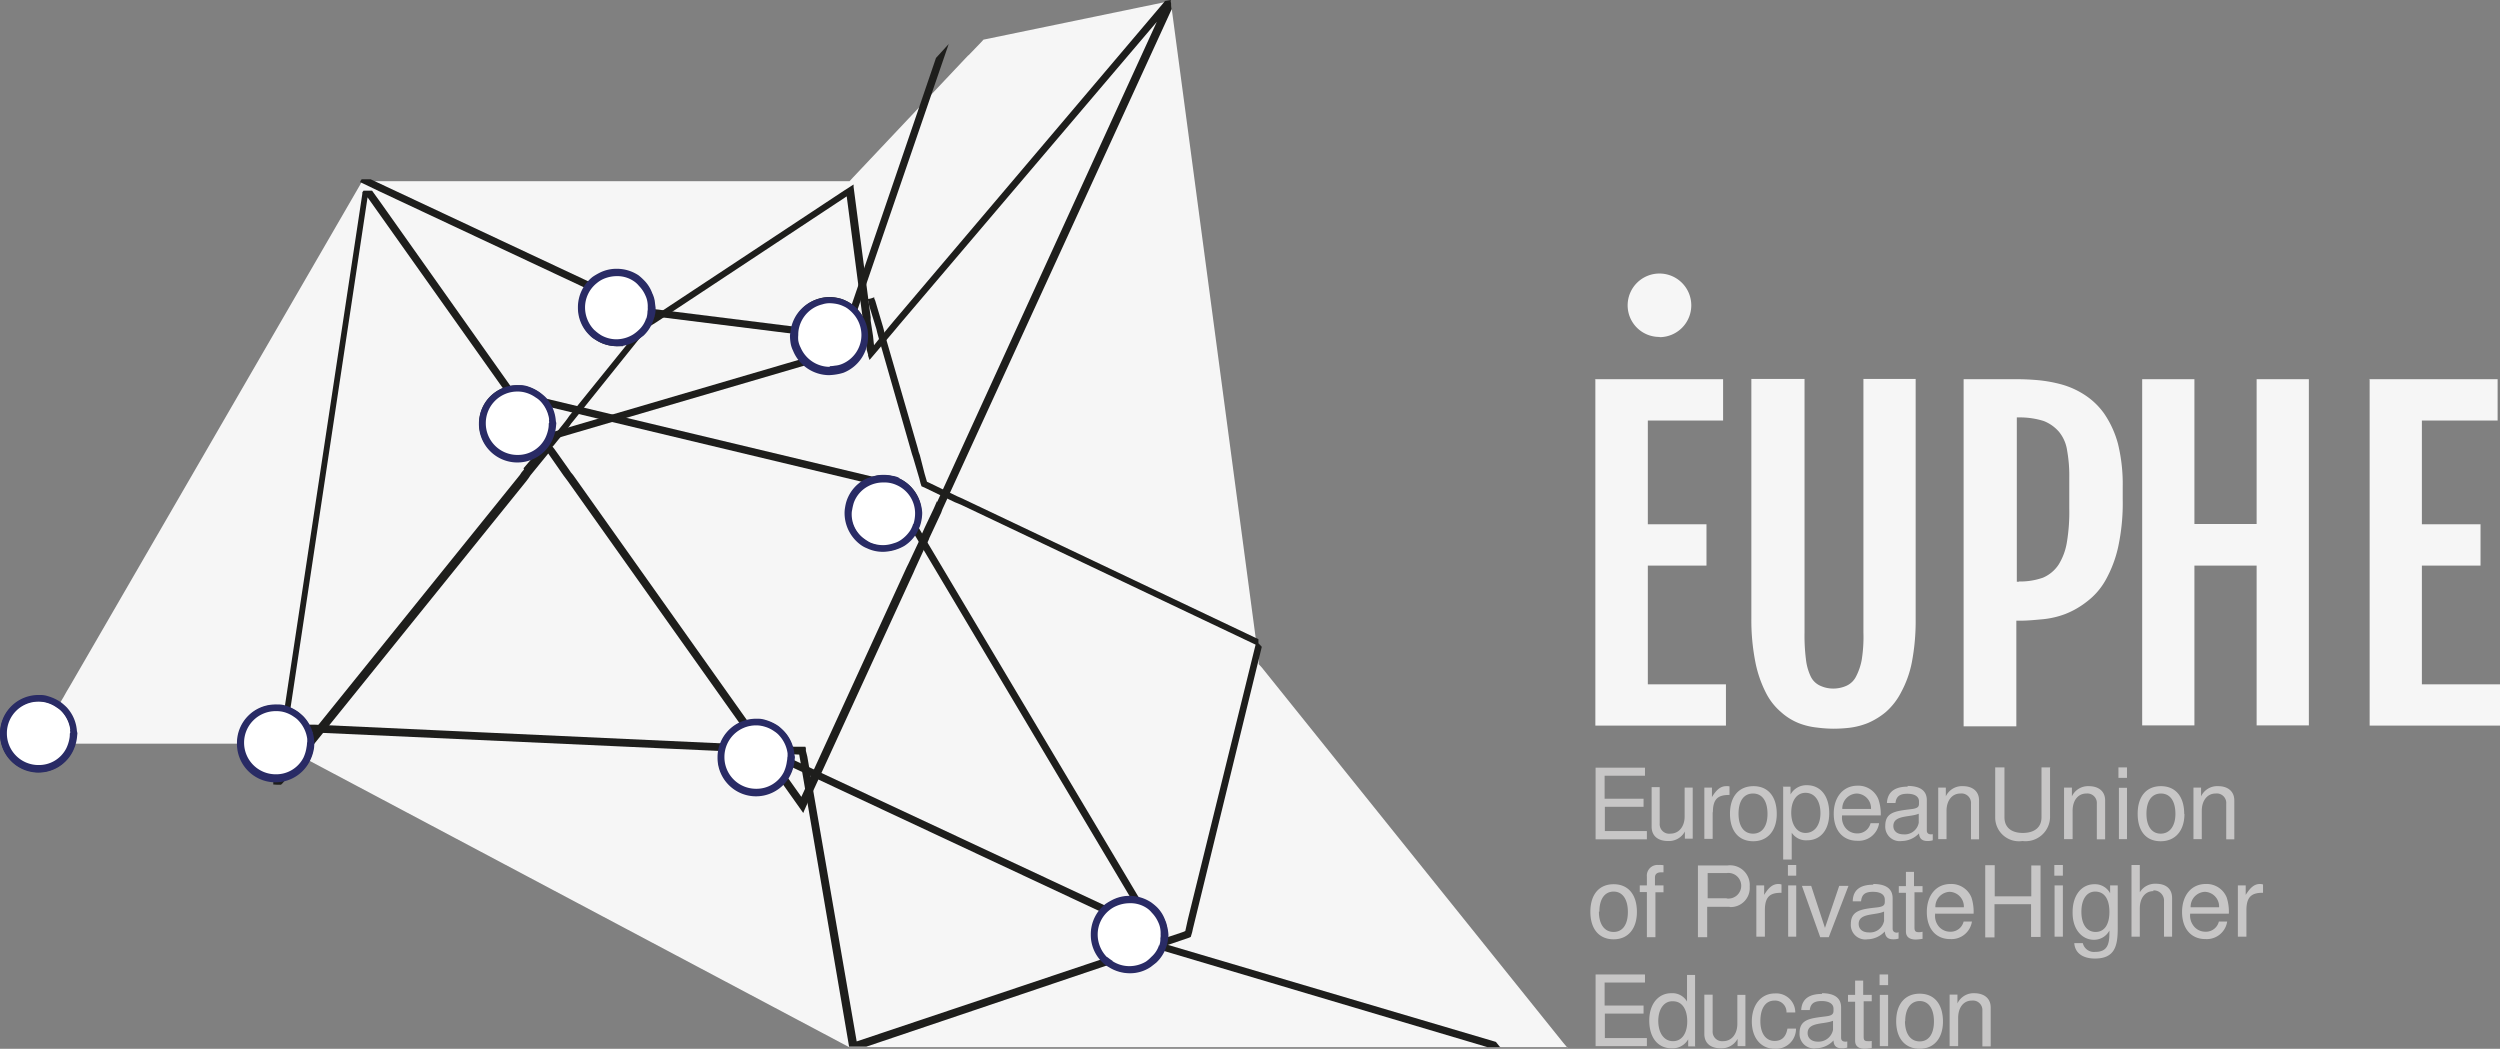<svg xmlns="http://www.w3.org/2000/svg" viewBox="0 0 105.29 44.17">
  <rect x="0" y="0" width="105.29" height="44.17" fill="#808080" stroke="none"/>
  <path fill="#f6f6f6" d="M67.16 15.97h5.41v1.74H69.4v4.37h2.47v1.74H69.4v5h3.29v1.74h-5.5v-14.6ZM73.78 15.96H76v10.68a7.96 7.96 0 0 0 .06 1.14 2.28 2.28 0 0 0 .2.71.81.81 0 0 0 .4.39 1.3 1.3 0 0 0 .54.12 1.37 1.37 0 0 0 .57-.12.84.84 0 0 0 .4-.39 2.5 2.5 0 0 0 .24-.71 6.14 6.14 0 0 0 .07-1.14V15.96h2.2v10.1a9.27 9.27 0 0 1-.16 1.83 4.43 4.43 0 0 1-.46 1.28 2.8 2.8 0 0 1-.64.82 3.06 3.06 0 0 1-.75.46 3.1 3.1 0 0 1-.77.2 5.88 5.88 0 0 1-.7.04 5.65 5.65 0 0 1-.69-.05 2.95 2.95 0 0 1-.77-.19 2.52 2.52 0 0 1-.73-.46 2.61 2.61 0 0 1-.64-.82 4.93 4.93 0 0 1-.44-1.28 9.16 9.16 0 0 1-.17-1.83v-10.1h.02ZM82.7 15.97h2.2c.28 0 .57.01.92.04a5.85 5.85 0 0 1 1 .18 3.5 3.5 0 0 1 .96.43 3.03 3.03 0 0 1 .84.8 4.16 4.16 0 0 1 .58 1.27 7.12 7.12 0 0 1 .2 1.83v.5a8.75 8.75 0 0 1-.19 2.01 5.08 5.08 0 0 1-.53 1.4 2.91 2.91 0 0 1-.78.9 3.57 3.57 0 0 1-.92.53 3.68 3.68 0 0 1-.95.22c-.33.03-.63.06-.91.06h-.2v4.45H82.7V16Zm2.33 8.52a2.88 2.88 0 0 0 1.01-.16 1.49 1.49 0 0 0 .66-.55 2.55 2.55 0 0 0 .35-.95 7.73 7.73 0 0 0 .1-1.42V20.1a5.94 5.94 0 0 0-.09-1.12 1.6 1.6 0 0 0-.34-.79 1.63 1.63 0 0 0-.65-.46 3.33 3.33 0 0 0-1.03-.15h-.1v6.92h.09ZM90.22 15.97h2.2v6.1h2.62v-6.1h2.2v14.58h-2.2v-6.73h-2.62v6.73h-2.2ZM99.77 15.97h5.42v1.74H102v4.37h2.47v1.74H102v5h3.3v1.74h-5.5v-14.6h-.01Z"/>
  <path fill="#c7c6c6" d="M67.57 35h1.79v.35H67.2v-3.02h2.08v.34h-1.7v.97h1.64v.34h-1.63v1.04ZM70.96 35.32v-.3a.76.76 0 0 1-.71.4c-.44 0-.69-.23-.69-.6v-1.67h.34v1.53a.4.4 0 0 0 .45.43c.36 0 .6-.3.6-.72v-1.22h.34v2.15h-.31ZM72.13 34.21v1.12h-.35v-2.16h.32v.4c.2-.33.38-.46.6-.46a.46.46 0 0 1 .14.01v.36c-.44 0-.7.12-.7.73ZM74.83 34.28c0 .7-.38 1.15-.99 1.15s-.98-.43-.98-1.16.38-1.16.99-1.16.98.43.98 1.17Zm-1.61-.01c0 .52.22.84.61.84s.61-.32.61-.83c0-.54-.22-.86-.61-.86s-.61.32-.61.85ZM75.08 33.13h.33v.33a.76.76 0 0 1 .69-.39c.58 0 .94.46.94 1.18s-.38 1.14-.93 1.14a.72.72 0 0 1-.65-.32v1.13h-.36v-3.08h-.02Zm.36 1.1c0 .5.24.85.6.85.39 0 .63-.34.63-.83 0-.52-.24-.86-.63-.86-.36 0-.6.32-.6.84ZM77.58 34.36a.7.7 0 0 0 .11.46.62.62 0 0 0 .53.28.56.56 0 0 0 .56-.43h.36a.87.87 0 0 1-.92.74c-.61 0-.99-.44-.99-1.14s.4-1.18 1-1.18a.91.91 0 0 1 .88.57 1.94 1.94 0 0 1 .1.68h-1.63Zm1.22-.27v-.03a.62.62 0 0 0-.6-.64.63.63 0 0 0-.61.65h1.2ZM80.33 33.1c.54 0 .82.2.82.6v1.28c0 .1.06.16.18.16a.2.2 0 0 0 .07-.01v.26a.7.7 0 0 1-.22.03c-.22 0-.34-.09-.36-.32a1.02 1.02 0 0 1-.72.32.61.61 0 0 1-.7-.64c0-.58.44-.62 1.07-.7.28-.03.35-.09.35-.23v-.1c0-.19-.16-.32-.49-.32s-.47.12-.5.39h-.36c.03-.58.49-.69.88-.69Zm.48 1.55v-.38c-.36.16-1.07.04-1.07.52 0 .2.15.35.43.35a.6.6 0 0 0 .64-.49ZM81.95 33.17v.37a.75.75 0 0 1 .72-.43c.41 0 .68.22.68.6v1.64h-.34v-1.5a.4.4 0 0 0-.45-.43c-.35 0-.58.3-.58.73v1.19h-.35v-2.17h.3ZM86.34 32.31v2.11a1.03 1.03 0 0 1-1.16 1 1 1 0 0 1-1.15-1v-2.1h.39v2.1c0 .46.33.66.77.66.5 0 .79-.24.79-.66v-2.1h.39ZM87.26 33.17v.37a.75.75 0 0 1 .71-.43c.42 0 .69.22.69.6v1.64h-.35v-1.5a.4.4 0 0 0-.44-.43c-.36 0-.58.3-.58.73v1.19h-.36v-2.17h.31ZM89.58 32.76h-.36v-.44h.36Zm0 2.58h-.34v-2.16h.34ZM92 34.28c0 .7-.38 1.15-1 1.15s-.97-.43-.97-1.16.37-1.16.98-1.16.98.43.98 1.17Zm-1.6-.01c0 .52.22.84.6.84s.62-.32.62-.83c0-.54-.22-.86-.61-.86s-.61.32-.61.85ZM92.7 33.17v.37a.75.75 0 0 1 .72-.43c.41 0 .68.22.68.6v1.64h-.34v-1.5a.4.4 0 0 0-.45-.43c-.35 0-.58.3-.58.73v1.19h-.35v-2.17h.3ZM68.94 38.41c0 .7-.37 1.15-.98 1.15s-.98-.43-.98-1.16.37-1.16.98-1.16.98.43.98 1.17Zm-1.6-.01c0 .52.23.85.62.85s.6-.33.6-.84c0-.53-.22-.86-.6-.86s-.6.32-.6.84ZM70.07 37.58h-.35v1.89h-.36v-1.9h-.3v-.28h.3v-.37a.45.45 0 0 1 .5-.49.85.85 0 0 1 .2.01v.3h-.12c-.15 0-.24.08-.24.21v.34h.36v.29h.01ZM72.85 38.19h-.95v1.28h-.39v-3.02h1.24a.83.83 0 0 1 .94.89.8.8 0 0 1-.85.86Zm-.13-.35a.54.54 0 1 0 0-1.07h-.8v1.06h.8ZM74.33 38.33v1.12h-.36v-2.16h.33v.4c.19-.32.37-.46.6-.46a.46.46 0 0 1 .13.02v.35c-.44 0-.7.12-.7.73ZM75.65 36.88h-.35v-.45h.35Zm0 2.57h-.34v-2.16h.34ZM76.66 39.47l-.77-2.16h.39l.58 1.77.6-1.77h.39l-.83 2.16h-.37ZM78.89 37.23c.54 0 .82.2.82.6v1.28c0 .1.06.17.18.17a.2.2 0 0 0 .07-.02v.27a.7.7 0 0 1-.22.03c-.22 0-.34-.09-.36-.33a1.02 1.02 0 0 1-.73.33.61.61 0 0 1-.7-.64c0-.58.45-.63 1.07-.7.29-.03.36-.09.36-.24v-.09c0-.2-.16-.33-.5-.33s-.47.12-.5.4h-.35c.01-.59.47-.7.87-.7Zm.46 1.55v-.39c-.36.17-1.07.05-1.07.52 0 .21.15.36.43.36a.6.6 0 0 0 .64-.49ZM80.98 37.58h-.35v1.48c0 .15.04.2.18.2a.56.56 0 0 0 .16-.02v.3a2.3 2.3 0 0 1-.28.03c-.28 0-.42-.12-.42-.34V37.6h-.3v-.28h.3v-.6h.34v.6h.36v.27ZM81.5 38.5a.7.7 0 0 0 .11.46.62.62 0 0 0 .52.28.56.56 0 0 0 .57-.43h.35a.87.87 0 0 1-.92.74c-.6 0-.98-.44-.98-1.14s.39-1.18 1-1.18a.91.91 0 0 1 .88.57 1.94 1.94 0 0 1 .09.68h-1.63Zm1.21-.27v-.03a.62.62 0 0 0-.6-.64.63.63 0 0 0-.6.65h1.2ZM84 38.1v1.38h-.39v-3.04h.4v1.31h1.54v-1.3h.39v3.01h-.4v-1.38H84ZM86.88 36.88h-.36v-.45h.36Zm0 2.57h-.35v-2.16h.35ZM87.29 38.41c0-.7.37-1.17.92-1.17a.72.72 0 0 1 .66.38v-.33h.32v1.82c0 .74-.13 1.26-.96 1.26-.51 0-.84-.23-.87-.65h.36a.48.48 0 0 0 .52.37c.5 0 .6-.3.6-.8v-.1a.73.73 0 0 1-.65.39c-.5 0-.9-.43-.9-1.13Zm.37-.01c0 .52.22.85.6.85s.58-.33.58-.84c0-.53-.2-.86-.6-.86-.36 0-.58.33-.58.85ZM90.7 37.53c-.36 0-.58.3-.58.73v1.19h-.35v-3.02h.35v1.15a.75.75 0 0 1 .68-.36c.43 0 .68.22.68.6v1.63h-.34v-1.5a.43.43 0 0 0-.46-.45ZM92.24 38.5a.7.7 0 0 0 .12.46.62.62 0 0 0 .52.28.56.56 0 0 0 .57-.43h.35a.87.87 0 0 1-.92.74c-.6 0-.98-.44-.98-1.14s.39-1.18 1-1.18a.91.91 0 0 1 .88.57 1.94 1.94 0 0 1 .09.68h-1.63Zm1.22-.27v-.03a.62.62 0 0 0-.6-.64.63.63 0 0 0-.6.65h1.2ZM94.61 38.33v1.12h-.36v-2.16h.33v.4c.2-.32.37-.46.6-.46a.46.46 0 0 1 .13.02v.35c-.43 0-.7.12-.7.73ZM67.57 43.72h1.79v.34H67.2v-3.02h2.08v.34h-1.7v.97h1.64v.34h-1.63v1.04ZM71.4 44.07h-.3v-.3a.75.75 0 0 1-.7.38c-.57 0-.94-.44-.94-1.17 0-.68.37-1.15.93-1.15a.71.71 0 0 1 .66.35v-1.12h.34v3.02h.02ZM69.84 43c0 .5.24.85.62.85s.6-.34.6-.83c0-.52-.22-.85-.6-.85-.37-.02-.62.32-.62.83ZM73.18 44.06v-.31a.76.76 0 0 1-.71.4c-.43 0-.69-.22-.69-.6v-1.66h.35v1.53a.4.4 0 0 0 .44.43c.36 0 .6-.3.6-.73V41.9h.34v2.16h-.3ZM75.24 42.62a.48.48 0 0 0-.5-.48c-.39 0-.6.33-.6.87 0 .5.22.83.6.83.3 0 .48-.17.54-.52h.36a.84.84 0 0 1-.9.85c-.57 0-.96-.45-.96-1.15s.39-1.18.97-1.18a.8.8 0 0 1 .86.8h-.37ZM76.73 41.83c.53 0 .81.2.81.6v1.28c0 .1.06.16.18.16a.2.2 0 0 0 .08-.01v.26a.7.7 0 0 1-.23.03c-.22 0-.34-.09-.35-.33a1.02 1.02 0 0 1-.73.33.61.61 0 0 1-.7-.64c0-.58.44-.62 1.07-.7.28-.03.36-.09.36-.24v-.09c0-.19-.17-.32-.5-.32s-.47.12-.5.38h-.36c.03-.58.5-.68.88-.68Zm.47 1.55v-.39c-.36.16-1.07.04-1.07.52 0 .2.15.36.43.36a.62.62 0 0 0 .64-.5ZM78.84 42.17h-.35v1.5c0 .14.04.18.18.18a.56.56 0 0 0 .16-.01v.3a2.3 2.3 0 0 1-.28.03c-.29 0-.42-.12-.42-.34v-1.64h-.3v-.29h.3v-.6h.34v.6h.36v.27ZM79.52 41.49h-.36v-.45h.36Zm0 2.57h-.35V41.9h.35ZM81.83 43.02c0 .7-.37 1.15-.98 1.15s-.99-.43-.99-1.16.38-1.16.99-1.16.98.43.98 1.18Zm-1.6-.01c0 .52.23.85.62.85s.6-.33.6-.84c0-.53-.22-.86-.6-.86s-.61.33-.61.85ZM82.44 41.89v.37a.75.75 0 0 1 .7-.43c.43 0 .7.22.7.6v1.64h-.35v-1.5a.4.4 0 0 0-.44-.43c-.36 0-.58.3-.58.73v1.19h-.36v-2.17h.31Z"/>
  <path fill="#f6f6f6" d="M69.9 14.2a1.34 1.34 0 1 0-1.35-1.35 1.33 1.33 0 0 0 1.34 1.34ZM66.03 44.1H35.76L13.05 32.05 12.9 32l-.12-.07-.87-.45-.1-.06-.2-.1H2.4v-1.5l.28-.47.14-.25.12-.2L15.18 7.76l.03-.06.04-.07h20.53l.13-.14 4.87-5.16h.01l.53-.55.1-.11L49.06.09l.24-.05.04.27 3.67 27.5v.16l.13.14 12.7 15.81.17.2Z"/>
  <path fill="#1e1e1c" d="M22.21 20.08a.74.74 0 0 1-.1-.07l-.12-.1-.1.11-9.32 11.58-.09.12-.09.12a.95.95 0 0 1 .23.2l.09-.13.08-.12 9.35-11.57Zm0 0a.74.74 0 0 1-.1-.07l-.12-.1-.1.11-9.32 11.58-.09.12-.09.12a.95.95 0 0 1 .23.2l.09-.13.08-.12 9.35-11.57Zm0 0a.74.74 0 0 1-.1-.07l-.12-.1-.1.11-9.32 11.58-.09.12-.09.12a.95.95 0 0 1 .23.2l.09-.13.08-.12 9.35-11.57Zm0 0a.74.74 0 0 1-.1-.07l-.12-.1-.1.11-9.32 11.58-.09.12-.09.12a.95.95 0 0 1 .23.2l.09-.13.08-.12 9.35-11.57ZM49.31 0l-.24.04L37.66 13.5l-.1.12-.1.12-.41.5-.24.3-.04-.38-.1-.65v-.15l-.02-.15-.7-5.34v-.1l-.42.27-8.26 5.46-.08.03h-.01l-.13.18-3.07 3.8-.09.13-.09.12-.65.81-.64-.9-.1-.12-.08-.12-6.3-8.9-.36-.5h-.36l-.05.07v.06l-3.5 23.15v.15l-.05.15-.2 1.3v.13l.15.01h.17l.04-.03.2-.23.58-.72.08-.12.1-.12 9.34-11.57.09-.12.08-.12.75-.92.64.92.09.12.09.12 9.58 13.5.34.48.04-.1.08-.18.04-.09 4.42-9.62.06-.13.06-.14.43-.94.06-.11.1-.21.02-.06.5-1.07.05-.14.06-.13L49.35.38l-.04-.32ZM22.07 19.77l-.1.12-.08.12-9.33 11.57-.09.12-.08.12-.54.67.12-.86.04-.32 3.47-23 6.53 9.21.09.12.09.12.7.98-.84.98Zm17.39 1.34-.13.3-.38.8-.12.27-.07.16-.04.12-.46.98-.07.14-.06.13-4.38 9.55-9.61-13.55-.1-.12-.08-.12-.46-.65-.15-.21-.08-.1.05-.05.16-.2.5-.61.08-.12.1-.12 3.13-3.9.05-.05.32-.2 8-5.29.65 4.97.04.32.15 1.1v.06l.03.11.03.1v.05l.06.18.24-.28.82-.97.1-.12.1-.12L48.72.92l-9.25 20.22Zm-17.24-1.03a.74.74 0 0 1-.1-.07l-.12-.1-.1.12L12.6 31.6l-.1.12-.08.12a.95.95 0 0 1 .22.2l.09-.13.09-.12 9.34-11.57Zm0 0a.74.74 0 0 1-.1-.07l-.12-.1-.1.12L12.6 31.6l-.1.12-.08.12a.95.95 0 0 1 .22.2l.09-.13.09-.12 9.34-11.57Zm0 0a.74.74 0 0 1-.1-.07l-.12-.1-.1.12L12.6 31.6l-.1.12-.08.12a.95.95 0 0 1 .22.2l.09-.13.09-.12 9.34-11.57Z"/>
  <path fill="#1e1e1c" d="m39.96 1.84-3.94 11.48-.06.14-.04.14-.2.6-.2.6-.05.13h-.07l-.13.06-1.12.32-.15.05-.13.04-10.57 3.1-.15.05-.13.05-.72.2-.26.08-.3.07-.03-.14-.05-.14.5-.15.75-.2.15-.05.13-.05 10.57-3.1.15-.05.13-.04.57-.17.58-.16h.04l.02-.05.16-.5.21-.62.05-.15.06-.14 3.69-10.8.53-.58ZM27.3 13.04l-.07.13-.06.14-.17-.08-11.04-5.18-.77-.37h-.03l.03-.07.04-.06h.38L27.23 13l.04.03h.03Z"/>
  <path fill="#1e1e1c" d="m53.14 27.25-2.9 11.87-.03.14-.06.2-.12.05-13.54 4.57h-.73l-2.1-12.3-20.43-.93h-.15l-.15-.01-1.01-.05h-.13l-.17-.01v-.32l.42.02.9.04h.32l20.23.93h.43l.02.06v.11l.06.24 2.08 12 13.72-4.6.12-.05.11-.5 2.85-11.56-12.38-5.88-.14-.06-.15-.06-.89-.43-.31-.15-.2-.09-.04-.12-.05-.2-.26-.88-.05-.15-.04-.14-1.39-4.85-.04-.15-.03-.13-.29-.94-.04-.18v-.04l-.05-.1.15-.03.14-.05v.05l.04.09.33 1.11.04.15.03.15 1.39 4.8.04.16.05.14.2.78.1.34.07.03 1.2.58.14.06.13.06L53 26.92v.17l.14.15Z"/>
  <path fill="#1e1e1c" d="m25.8 12.8-.05.3 9.44 1.18.05-.3ZM48.67 39.48l-16.45-7.7.12-.28 15.96 7.46-10.96-18.42-15.88-3.8.08-.3 15.98 3.82 11.23 18.86-.09.36ZM63.2 44.1h-.56L47.2 39.51h-.05l.03-.11.06-.18.14.04L63 43.88l.17.21Z"/>
  <path fill="#fff" stroke="#1e1e1c" stroke-width=".22" d="M11.6 32.78a1.49 1.49 0 1 1 1.5-1.48 1.48 1.48 0 0 1-1.5 1.48Z"/>
  <path fill="#292b65" d="M13.23 31.19a1.63 1.63 0 0 0-.45-1.02 2.58 2.58 0 0 0-.22-.19 1.89 1.89 0 0 0-.55-.27.99.99 0 0 0-.32-.04h-.08a1.62 1.62 0 0 0-1.63 1.59v.03a1.62 1.62 0 0 0 3.07.76 1.77 1.77 0 0 0 .18-.58l.01-.2-.01-.08Zm-.3.1a1.01 1.01 0 0 1-.02.18 1.55 1.55 0 0 1-.13.44 1.29 1.29 0 0 1-1.18.7 1.33 1.33 0 0 1-1.32-1.34v-.02a1.33 1.33 0 0 1 1.32-1.3h.05a1.22 1.22 0 0 1 .31.04 1.34 1.34 0 0 1 .42.2.95.95 0 0 1 .22.19 1.38 1.38 0 0 1 .34.74v.12Z"/>
  <path fill="#fff" stroke="#1e1e1c" stroke-width=".22" d="M25.97 14.46a1.49 1.49 0 1 0-1.49-1.49 1.5 1.5 0 0 0 1.5 1.5Z"/>
  <path fill="#292b65" d="M27.22 13.42a1.1 1.1 0 0 1-.3.48 1.5 1.5 0 0 1-.25.19l.1.12a.6.6 0 0 0 .05-.05l.06-.04h.02s.03-.05.04-.05a.2.2 0 0 1 .06-.04.4.4 0 0 0 .1-.12.2.2 0 0 0 .05-.06l.09-.12.03-.06.03-.06c.01-.03.03-.04.03-.07s.01-.06.03-.08l-.15-.03Zm-2.17.5-.09.11a1.12 1.12 0 0 0 .12.1l.1.07.1-.11a.84.84 0 0 1-.23-.18Zm2.17-.5a1.1 1.1 0 0 1-.3.48 1.5 1.5 0 0 1-.25.19l.1.12a.6.6 0 0 0 .05-.05l.06-.04h.02s.03-.05.04-.05a.2.2 0 0 1 .06-.04.4.4 0 0 0 .1-.12.2.2 0 0 0 .05-.06l.09-.12.03-.06.03-.06c.01-.03.03-.04.03-.07s.01-.06.03-.08l-.15-.03Zm-2.17.5-.09.11a1.12 1.12 0 0 0 .12.1l.1.07.1-.11a.84.84 0 0 1-.23-.18Zm2.17-.5a1.1 1.1 0 0 1-.3.48 1.5 1.5 0 0 1-.25.19l.1.12a.6.6 0 0 0 .05-.05l.06-.04h.02s.03-.05.04-.05a.2.2 0 0 1 .06-.04.4.4 0 0 0 .1-.12.2.2 0 0 0 .05-.06l.09-.12.03-.06.03-.06c.01-.03.03-.04.03-.07s.01-.06.03-.08l-.15-.03Zm-2.29.61a1.12 1.12 0 0 0 .12.1l.1.07.1-.11a3.28 3.28 0 0 1-.25-.18l-.07.12Zm2.64-1.38a1.13 1.13 0 0 0-.1-.3 1.47 1.47 0 0 0-.35-.55 2.59 2.59 0 0 0-.22-.2 1.65 1.65 0 0 0-.92-.28 1.57 1.57 0 0 0-.75.18 2.59 2.59 0 0 0-.27.16 1.63 1.63 0 0 0-.62 1.3 1.6 1.6 0 0 0 .5 1.17.9.9 0 0 0 .24.18 1.66 1.66 0 0 0 .9.27 1.54 1.54 0 0 0 .89-.27l.24-.18a1.6 1.6 0 0 0 .41-.65 1.74 1.74 0 0 0 .08-.3 1.13 1.13 0 0 0 .01-.23 14 14 0 0 1-.04-.32Zm-.36.77a1.1 1.1 0 0 1-.31.48 1.5 1.5 0 0 1-.24.19 1.37 1.37 0 0 1-.7.2 1.31 1.31 0 0 1-.69-.2 3.28 3.28 0 0 1-.23-.18 1.36 1.36 0 0 1-.4-.95 1.31 1.31 0 0 1 .5-1.04 1.17 1.17 0 0 1 .27-.17 1.42 1.42 0 0 1 .56-.12 1.23 1.23 0 0 1 .72.21.95.95 0 0 1 .22.2 1.35 1.35 0 0 1 .27.4.99.99 0 0 1 .09.3 1.13 1.13 0 0 1 .01.22.46.46 0 0 1-.01.15 1.06 1.06 0 0 1-.05.31Zm-2.17.5-.1.11a1.12 1.12 0 0 0 .13.1l.1.08.09-.12a.84.84 0 0 1-.22-.18Zm2.17-.5a1.1 1.1 0 0 1-.31.48 1.5 1.5 0 0 1-.24.2l.09.11a.6.6 0 0 0 .06-.05l.06-.04h.01s.03-.04.05-.04a.2.2 0 0 1 .06-.05.4.4 0 0 0 .1-.12.2.2 0 0 0 .04-.06l.1-.12.02-.06.03-.06c.02-.03.03-.04.03-.07s.02-.06.03-.08l-.15-.03Zm-2.17.5-.1.11a1.12 1.12 0 0 0 .13.1l.1.08.09-.12a.84.84 0 0 1-.22-.18Zm2.17-.5a1.1 1.1 0 0 1-.31.48 1.5 1.5 0 0 1-.24.2l.09.11a.6.6 0 0 0 .06-.05l.06-.04h.01s.03-.04.05-.04a.2.2 0 0 1 .06-.05.4.4 0 0 0 .1-.12.2.2 0 0 0 .04-.06l.1-.12.02-.06.03-.06c.02-.03.03-.04.03-.07s.02-.06.03-.08l-.15-.03Zm-2.17.5-.1.11a1.12 1.12 0 0 0 .13.1l.1.08.09-.12a.84.84 0 0 1-.22-.18Zm2.17-.5a1.1 1.1 0 0 1-.31.48 1.5 1.5 0 0 1-.24.2l.09.11a.6.6 0 0 0 .06-.05l.06-.04h.01s.03-.04.05-.04a.2.2 0 0 1 .06-.05.4.4 0 0 0 .1-.12.2.2 0 0 0 .04-.06l.1-.12.02-.06.03-.06c.02-.03.03-.04.03-.07s.02-.06.03-.08l-.15-.03Zm0 0a1.1 1.1 0 0 1-.31.48 1.5 1.5 0 0 1-.24.2l.09.11a.6.6 0 0 0 .06-.05l.06-.04h.01s.03-.04.05-.04a.2.2 0 0 1 .06-.05.4.4 0 0 0 .1-.12.2.2 0 0 0 .04-.06l.1-.12.02-.06.03-.06c.02-.03.03-.04.03-.07s.02-.06.03-.08l-.15-.03Zm-2.17.5-.1.11a1.12 1.12 0 0 0 .13.1l.1.08.09-.12a.84.84 0 0 1-.22-.18Z"/>
  <path fill="#fff" stroke="#1e1e1c" stroke-width=".22" d="M47.57 40.85a1.49 1.49 0 1 0-1.49-1.49 1.5 1.5 0 0 0 1.5 1.49Z"/>
  <path fill="#292b65" d="M48.82 39.82a1.1 1.1 0 0 1-.31.48 1.5 1.5 0 0 1-.24.2l.09.11a.6.6 0 0 0 .06-.04l.06-.05h.01s.03-.05.05-.05a.2.2 0 0 1 .06-.04.4.4 0 0 0 .1-.12.2.2 0 0 0 .04-.06l.1-.12.02-.06.03-.06c.02-.03.03-.04.03-.07s.02-.06.03-.08l-.15-.03Zm-2.17.5-.09.11a1.12 1.12 0 0 0 .12.1l.1.08.09-.12Zm2.17-.5a1.1 1.1 0 0 1-.31.48 1.5 1.5 0 0 1-.24.2l.09.11a.6.6 0 0 0 .06-.04l.06-.05h.01s.03-.05.05-.05a.2.2 0 0 1 .06-.04.4.4 0 0 0 .1-.12.2.2 0 0 0 .04-.06l.1-.12.02-.06.03-.06c.02-.03.03-.04.03-.07s.02-.06.03-.08l-.15-.03Zm-2.17.5-.09.11a1.12 1.12 0 0 0 .12.1l.1.08.09-.12Zm2.17-.5a1.1 1.1 0 0 1-.31.48 1.5 1.5 0 0 1-.24.2l.09.11a.6.6 0 0 0 .06-.04l.06-.05h.01s.03-.05.05-.05a.2.2 0 0 1 .06-.04.4.4 0 0 0 .1-.12.2.2 0 0 0 .04-.06l.1-.12.02-.06.03-.06c.02-.03.03-.04.03-.07s.02-.06.03-.08l-.15-.03Zm-2.28.6a1.12 1.12 0 0 0 .12.1c.03.03.08.05.1.08l.1-.13a3.28 3.28 0 0 1-.24-.17l-.08.11Zm2.62-1.37a1.13 1.13 0 0 0-.09-.3 1.47 1.47 0 0 0-.35-.55 2.59 2.59 0 0 0-.23-.19 1.65 1.65 0 0 0-.92-.28 1.57 1.57 0 0 0-.74.18 2.58 2.58 0 0 0-.27.16 1.63 1.63 0 0 0-.62 1.3 1.6 1.6 0 0 0 .5 1.17.9.9 0 0 0 .24.18 1.66 1.66 0 0 0 .9.27 1.54 1.54 0 0 0 .89-.27l.23-.18a1.6 1.6 0 0 0 .42-.66 1.74 1.74 0 0 0 .07-.3 1.13 1.13 0 0 0 .02-.22 2.17 2.17 0 0 0-.05-.33Zm-.35.78a1.1 1.1 0 0 1-.32.47 1.5 1.5 0 0 1-.23.2 1.37 1.37 0 0 1-.7.19 1.31 1.31 0 0 1-.69-.2 3.28 3.28 0 0 1-.24-.17 1.36 1.36 0 0 1-.4-.96 1.31 1.31 0 0 1 .51-1.04 1.17 1.17 0 0 1 .27-.16 1.42 1.42 0 0 1 .56-.12 1.23 1.23 0 0 1 .72.2.95.95 0 0 1 .22.2 1.35 1.35 0 0 1 .27.4.99.99 0 0 1 .09.3 1.13 1.13 0 0 1 .01.22.46.46 0 0 1-.01.15.76.76 0 0 1-.05.32Zm-2.18.49-.08.12a1.12 1.12 0 0 0 .11.1c.03.03.08.04.1.07l.1-.12Zm2.18-.5a1.1 1.1 0 0 1-.32.48 1.5 1.5 0 0 1-.23.2l.09.12a.6.6 0 0 0 .06-.05l.06-.04h.01s.03-.05.05-.05a.2.2 0 0 1 .06-.04.4.4 0 0 0 .1-.12.2.2 0 0 0 .04-.06l.09-.12.03-.06.03-.06c.01-.03.03-.05.03-.08s.01-.06.03-.07l-.15-.03Zm-2.18.5-.08.12a1.12 1.12 0 0 0 .11.1c.03.03.08.04.1.07l.1-.12Zm2.18-.5a1.1 1.1 0 0 1-.32.48 1.5 1.5 0 0 1-.23.2l.09.12a.6.6 0 0 0 .06-.05l.06-.04h.01s.03-.05.05-.05a.2.2 0 0 1 .06-.04.4.4 0 0 0 .1-.12.2.2 0 0 0 .04-.06l.09-.12.03-.06.03-.06c.01-.03.03-.05.03-.08s.01-.06.03-.07l-.15-.03Zm-2.18.5-.08.12a1.12 1.12 0 0 0 .11.1c.03.03.08.04.1.07l.1-.12Zm2.18-.5a1.1 1.1 0 0 1-.32.48 1.5 1.5 0 0 1-.23.2l.09.12a.6.6 0 0 0 .06-.05l.06-.04h.01s.03-.05.05-.05a.2.2 0 0 1 .06-.04.4.4 0 0 0 .1-.12.2.2 0 0 0 .04-.06l.09-.12.03-.06.03-.06c.01-.03.03-.05.03-.08s.01-.06.03-.07l-.15-.03Zm0 0a1.1 1.1 0 0 1-.32.48 1.5 1.5 0 0 1-.23.2l.09.12a.6.6 0 0 0 .06-.05l.06-.04h.01s.03-.05.05-.05a.2.2 0 0 1 .06-.04.4.4 0 0 0 .1-.12.2.2 0 0 0 .04-.06l.09-.12.03-.06.03-.06c.01-.03.03-.05.03-.08s.01-.06.03-.07l-.15-.03Zm-2.18.5-.08.12a1.12 1.12 0 0 0 .11.1c.03.03.08.04.1.07l.1-.12Z"/>
  <path fill="#fff" stroke="#1e1e1c" stroke-width=".22" d="M34.93 15.6a1.49 1.49 0 1 1 1.5-1.49 1.48 1.48 0 0 1-1.5 1.49Z"/>
  <path fill="#292b65" d="M36.13 13.03a2.58 2.58 0 0 0-.23-.2 1.56 1.56 0 0 0-.3-.17.87.87 0 0 0-.3-.1 1.53 1.53 0 0 0-.4-.04h-.05a1.22 1.22 0 0 0-.31.05 1.62 1.62 0 0 0-1.22 1.23l-.05.31v.05a2.22 2.22 0 0 0 .03.31 1.13 1.13 0 0 0 .1.3 1.65 1.65 0 0 0 1.51 1.03 2.45 2.45 0 0 0 .31-.03 2.17 2.17 0 0 0 .3-.07 1.64 1.64 0 0 0 1.04-1.52 1.6 1.6 0 0 0-.43-1.12Zm-1.2 2.42a1.34 1.34 0 0 1-1.21-.81.99.99 0 0 1-.1-.3 1.13 1.13 0 0 1 0-.23 1.16 1.16 0 0 1 .04-.33 1.33 1.33 0 0 1 .97-.96.99.99 0 0 1 .3-.05h.02a1.82 1.82 0 0 1 .28.03 1.18 1.18 0 0 1 .3.1.84.84 0 0 1 .2.12 1.43 1.43 0 0 1 .22.21 1.35 1.35 0 0 1 .33.88 1.32 1.32 0 0 1-.82 1.22.97.97 0 0 1-.3.07 1.05 1.05 0 0 1-.2.02Z"/>
  <path fill="#fff" stroke="#1e1e1c" stroke-width=".22" d="M37.2 23.1a1.49 1.49 0 1 0-1.48-1.48 1.5 1.5 0 0 0 1.49 1.48Z"/>
  <path fill="#292b65" d="M37.88 20.13a.87.87 0 0 0-.3-.09 1.5 1.5 0 0 0-.37-.04 1.38 1.38 0 0 0-.43.06 2.36 2.36 0 0 0-.3.1 1.61 1.61 0 0 0-.82.92 1.74 1.74 0 0 0-.07.3 1.28 1.28 0 0 0-.02.24 1.66 1.66 0 0 0 .67 1.32 1.14 1.14 0 0 0 .27.15 1.55 1.55 0 0 0 .7.15 1.88 1.88 0 0 0 .88-.25 1.63 1.63 0 0 0 .52-.54l.13-.28a1.81 1.81 0 0 0 .1-.57 1.72 1.72 0 0 0-1-1.47Zm.58 1.93a1.22 1.22 0 0 1-.13.29 1.47 1.47 0 0 1-.4.4.99.99 0 0 1-.29.13 1.48 1.48 0 0 1-.44.08 1.42 1.42 0 0 1-.57-.12 2.59 2.59 0 0 1-.26-.17 1.27 1.27 0 0 1-.5-1.03.72.72 0 0 1 .02-.17 2.17 2.17 0 0 1 .07-.3 1.28 1.28 0 0 1 .6-.69 1.33 1.33 0 0 1 .66-.16 1.2 1.2 0 0 1 .52.1 1.3 1.3 0 0 1 .8 1.2 1.48 1.48 0 0 1-.07.45Z"/>
  <path fill="#fff" stroke="#1e1e1c" stroke-width=".22" d="M31.84 33.39a1.49 1.49 0 1 1 1.49-1.49 1.48 1.48 0 0 1-1.5 1.49Z"/>
  <path fill="#292b65" d="M33.46 31.8a1.63 1.63 0 0 0-.45-1.02 2.59 2.59 0 0 0-.22-.2 1.89 1.89 0 0 0-.55-.26.99.99 0 0 0-.31-.05h-.1a1.62 1.62 0 0 0-1.61 1.6v.03a1.62 1.62 0 0 0 3.06.76 1.77 1.77 0 0 0 .18-.58l.02-.2-.02-.09Zm-.3.1a1.01 1.01 0 0 1-.02.17 1.55 1.55 0 0 1-.13.45 1.29 1.29 0 0 1-1.18.7 1.33 1.33 0 0 1-1.32-1.34v-.03a1.33 1.33 0 0 1 1.32-1.3h.05a1.22 1.22 0 0 1 .31.05 1.34 1.34 0 0 1 .42.2.95.95 0 0 1 .22.19 1.38 1.38 0 0 1 .34.74v.12Z"/>
  <path fill="#fff" stroke="#1e1e1c" stroke-width=".22" d="M21.79 19.32a1.49 1.49 0 1 1 1.48-1.48 1.48 1.48 0 0 1-1.48 1.48Z"/>
  <path fill="#292b65" d="M23.41 17.74a1.63 1.63 0 0 0-.44-1.02 2.59 2.59 0 0 0-.23-.19 1.89 1.89 0 0 0-.55-.27.99.99 0 0 0-.3-.04h-.1a1.62 1.62 0 0 0-1.62 1.6v.02a1.62 1.62 0 0 0 3.06.76 1.77 1.77 0 0 0 .18-.58l.02-.2-.02-.08Zm-.3.1a1.01 1.01 0 0 1-.01.18 1.55 1.55 0 0 1-.14.44 1.29 1.29 0 0 1-1.17.7 1.33 1.33 0 0 1-1.33-1.34v-.03a1.33 1.33 0 0 1 1.33-1.3h.04a1.22 1.22 0 0 1 .32.05 1.34 1.34 0 0 1 .41.2.95.95 0 0 1 .23.19 1.38 1.38 0 0 1 .34.74c-.02.03 0 .08 0 .12Z"/>
  <path fill="#fff" stroke="#1e1e1c" stroke-width=".22" d="M1.6 32.4a1.49 1.49 0 1 1 1.5-1.49 1.48 1.48 0 0 1-1.5 1.5Z"/>
  <path fill="#292b65" d="M3.24 30.8a1.63 1.63 0 0 0-.44-1.02 2.58 2.58 0 0 0-.23-.2 1.89 1.89 0 0 0-.55-.26.99.99 0 0 0-.31-.05h-.09A1.62 1.62 0 0 0 0 30.87v.03a1.62 1.62 0 0 0 3.06.76 1.77 1.77 0 0 0 .18-.58l.02-.2-.02-.09Zm-.3.1a1.01 1.01 0 0 1-.01.17 1.55 1.55 0 0 1-.14.45 1.29 1.29 0 0 1-1.17.7 1.33 1.33 0 0 1-1.33-1.34v-.03a1.33 1.33 0 0 1 1.33-1.3h.04a1.22 1.22 0 0 1 .32.05 1.34 1.34 0 0 1 .41.2.95.95 0 0 1 .23.19 1.38 1.38 0 0 1 .34.74c-.02.03 0 .08 0 .12Z"/>
</svg>
